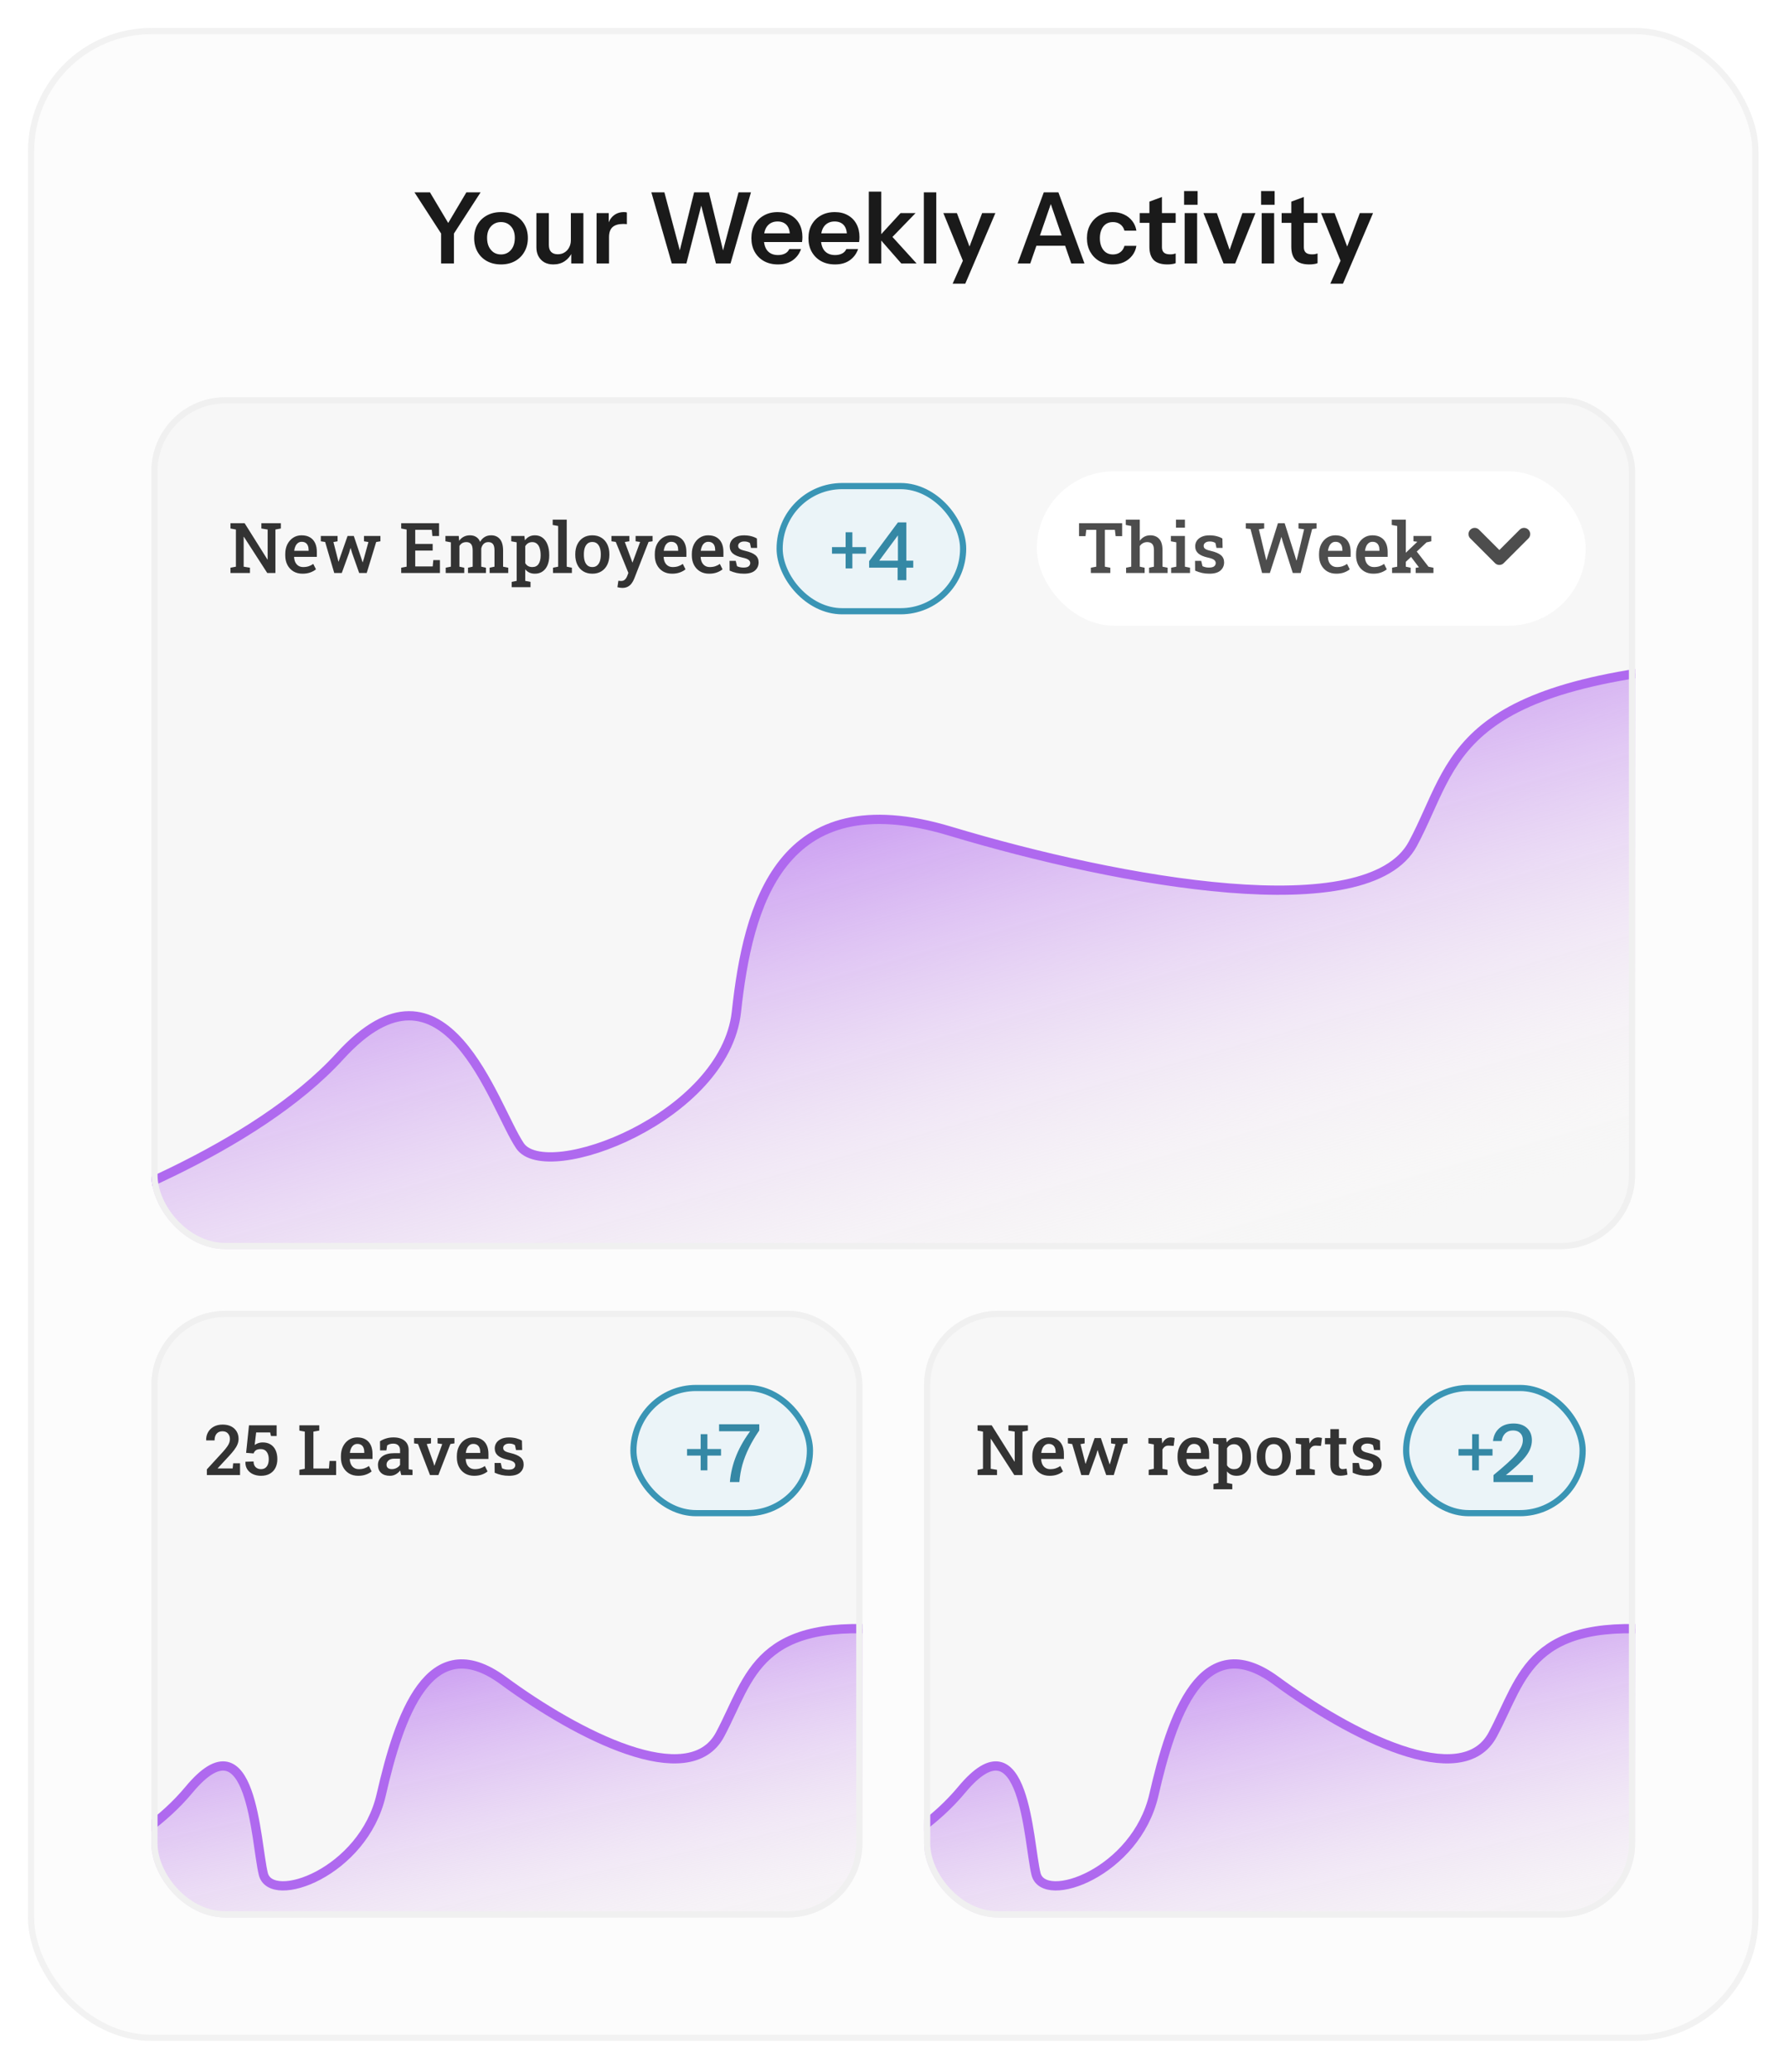 <svg width="255" height="296" viewBox="0 0 255 296" fill="none" xmlns="http://www.w3.org/2000/svg">
<g filter="url(#filter0_d_34_1786)">
<rect x="4" y="4" width="247.35" height="287.564" rx="17.636" fill="#FCFCFC"/>
<rect x="4.441" y="4.441" width="246.468" height="286.682" rx="17.195" stroke="#F2F2F2" stroke-width="0.882"/>
<path d="M63.051 37.636V33.361L59.242 27.478H61.457L64.561 32.684H63.574L66.663 27.478H68.695L64.886 33.361V37.636H63.051ZM71.612 37.777C70.851 37.777 70.178 37.617 69.595 37.298C69.021 36.978 68.574 36.536 68.254 35.971C67.935 35.398 67.775 34.744 67.775 34.01C67.775 33.277 67.935 32.632 68.254 32.077C68.574 31.522 69.021 31.09 69.595 30.779C70.178 30.459 70.851 30.3 71.612 30.3C72.384 30.3 73.056 30.459 73.63 30.779C74.204 31.09 74.651 31.522 74.97 32.077C75.29 32.632 75.45 33.277 75.45 34.01C75.45 34.744 75.285 35.398 74.956 35.971C74.636 36.536 74.19 36.978 73.616 37.298C73.042 37.617 72.374 37.777 71.612 37.777ZM71.612 36.352C71.989 36.352 72.327 36.258 72.628 36.07C72.929 35.873 73.165 35.6 73.334 35.252C73.503 34.895 73.588 34.476 73.588 33.996C73.588 33.291 73.4 32.736 73.023 32.331C72.656 31.927 72.186 31.725 71.612 31.725C71.039 31.725 70.564 31.927 70.187 32.331C69.811 32.736 69.623 33.291 69.623 33.996C69.623 34.476 69.708 34.895 69.877 35.252C70.056 35.6 70.291 35.873 70.582 36.07C70.883 36.258 71.227 36.352 71.612 36.352ZM79.086 37.777C78.587 37.777 78.155 37.674 77.788 37.467C77.43 37.251 77.153 36.959 76.955 36.592C76.767 36.225 76.673 35.812 76.673 35.351V30.441H78.451V34.984C78.451 35.426 78.559 35.76 78.775 35.986C79.001 36.211 79.316 36.324 79.721 36.324C80.088 36.324 80.407 36.24 80.68 36.07C80.962 35.901 81.183 35.666 81.343 35.365C81.513 35.054 81.597 34.706 81.597 34.321L81.781 36.042C81.545 36.569 81.193 36.992 80.722 37.312C80.261 37.622 79.716 37.777 79.086 37.777ZM81.654 37.636V35.943H81.597V30.441H83.389V37.636H81.654ZM85.273 37.636V30.441H87.008V32.176H87.051V37.636H85.273ZM87.051 33.883L86.867 32.176C87.036 31.565 87.323 31.099 87.728 30.779C88.132 30.459 88.617 30.3 89.181 30.3C89.379 30.3 89.52 30.318 89.604 30.356V32.035C89.557 32.016 89.491 32.007 89.407 32.007C89.322 31.997 89.219 31.993 89.096 31.993C88.41 31.993 87.897 32.143 87.558 32.444C87.22 32.745 87.051 33.225 87.051 33.883ZM96.024 37.636L93.103 27.478H94.966L97.449 36.804H96.913L99.213 27.478H101.329L103.601 36.804H103.079L105.562 27.478H107.34L104.419 37.636H102.331L100.017 28.522H100.454L98.112 37.636H96.024ZM111.197 37.777C110.435 37.777 109.767 37.617 109.193 37.298C108.629 36.978 108.187 36.536 107.867 35.971C107.557 35.407 107.401 34.758 107.401 34.024C107.401 33.291 107.557 32.646 107.867 32.092C108.187 31.527 108.629 31.09 109.193 30.779C109.758 30.459 110.416 30.3 111.169 30.3C111.883 30.3 112.504 30.45 113.031 30.751C113.558 31.043 113.967 31.457 114.259 31.993C114.55 32.529 114.696 33.154 114.696 33.869C114.696 34.001 114.691 34.123 114.682 34.236C114.672 34.349 114.658 34.462 114.639 34.575H108.502V33.333H113.271L112.904 33.672C112.904 32.995 112.749 32.486 112.438 32.148C112.128 31.809 111.695 31.64 111.14 31.64C110.538 31.64 110.059 31.847 109.701 32.261C109.353 32.675 109.179 33.272 109.179 34.053C109.179 34.824 109.353 35.416 109.701 35.83C110.059 36.235 110.562 36.437 111.211 36.437C111.587 36.437 111.916 36.367 112.199 36.225C112.481 36.084 112.688 35.868 112.819 35.576H114.498C114.263 36.254 113.863 36.79 113.299 37.185C112.744 37.58 112.043 37.777 111.197 37.777ZM119.354 37.777C118.592 37.777 117.924 37.617 117.35 37.298C116.786 36.978 116.344 36.536 116.024 35.971C115.713 35.407 115.558 34.758 115.558 34.024C115.558 33.291 115.713 32.646 116.024 32.092C116.344 31.527 116.786 31.09 117.35 30.779C117.915 30.459 118.573 30.3 119.325 30.3C120.04 30.3 120.661 30.45 121.188 30.751C121.715 31.043 122.124 31.457 122.415 31.993C122.707 32.529 122.853 33.154 122.853 33.869C122.853 34.001 122.848 34.123 122.839 34.236C122.829 34.349 122.815 34.462 122.796 34.575H116.659V33.333H121.428L121.061 33.672C121.061 32.995 120.906 32.486 120.595 32.148C120.285 31.809 119.852 31.64 119.297 31.64C118.695 31.64 118.216 31.847 117.858 32.261C117.51 32.675 117.336 33.272 117.336 34.053C117.336 34.824 117.51 35.416 117.858 35.83C118.216 36.235 118.719 36.437 119.368 36.437C119.744 36.437 120.073 36.367 120.355 36.225C120.638 36.084 120.845 35.868 120.976 35.576H122.655C122.42 36.254 122.02 36.79 121.456 37.185C120.901 37.58 120.2 37.777 119.354 37.777ZM124.183 37.636V27.379H125.961V37.636H124.183ZM128.825 37.636L125.552 33.897L128.726 30.441H130.871L127.202 34.222L127.301 33.559L131.012 37.636H128.825ZM132.051 37.636V27.478H133.828V37.636H132.051ZM136.167 40.529L138.029 36.352L138.354 35.816L140.386 30.441H142.276L137.973 40.529H136.167ZM137.761 37.566L134.841 30.441H136.774L139.215 36.903L137.761 37.566ZM145.458 37.636L149.197 27.478H150.777L147.264 37.636H145.458ZM153.119 37.636L149.62 27.478H151.285L155.01 37.636H153.119ZM147.391 33.644H152.95V35.111H147.391V33.644ZM159.047 37.777C158.322 37.777 157.683 37.617 157.128 37.298C156.582 36.978 156.15 36.536 155.83 35.971C155.519 35.398 155.364 34.749 155.364 34.024C155.364 33.3 155.519 32.66 155.83 32.106C156.15 31.541 156.582 31.099 157.128 30.779C157.683 30.459 158.322 30.3 159.047 30.3C159.639 30.3 160.175 30.413 160.655 30.638C161.135 30.855 161.53 31.165 161.84 31.569C162.151 31.965 162.348 32.425 162.433 32.952H160.726C160.622 32.566 160.425 32.266 160.133 32.049C159.841 31.833 159.489 31.725 159.075 31.725C158.689 31.725 158.355 31.819 158.073 32.007C157.8 32.195 157.589 32.463 157.438 32.811C157.288 33.159 157.212 33.563 157.212 34.024C157.212 34.495 157.288 34.904 157.438 35.252C157.589 35.6 157.805 35.873 158.087 36.07C158.369 36.258 158.699 36.352 159.075 36.352C159.489 36.352 159.841 36.244 160.133 36.028C160.425 35.812 160.622 35.511 160.726 35.125H162.433C162.348 35.652 162.146 36.117 161.826 36.522C161.516 36.917 161.121 37.227 160.641 37.453C160.171 37.669 159.639 37.777 159.047 37.777ZM166.875 37.777C165.991 37.777 165.337 37.571 164.914 37.157C164.5 36.733 164.293 36.103 164.293 35.266V28.804L166.085 28.141V35.308C166.085 35.656 166.179 35.915 166.367 36.084C166.556 36.254 166.852 36.338 167.256 36.338C167.416 36.338 167.557 36.329 167.68 36.31C167.811 36.282 167.934 36.249 168.046 36.211V37.594C167.934 37.651 167.774 37.693 167.567 37.721C167.36 37.759 167.129 37.777 166.875 37.777ZM162.911 31.837V30.441H168.046V31.837H162.911ZM169.335 37.636V30.441H171.113V37.636H169.335ZM169.25 29.256V27.294H171.183V29.256H169.25ZM174.893 37.636L172.015 30.441H173.934L176.234 37.058H175.288L177.588 30.441H179.45L176.558 37.636H174.893ZM180.344 37.636V30.441H182.122V37.636H180.344ZM180.259 29.256V27.294H182.192V29.256H180.259ZM187.157 37.777C186.273 37.777 185.619 37.571 185.196 37.157C184.782 36.733 184.575 36.103 184.575 35.266V28.804L186.367 28.141V35.308C186.367 35.656 186.461 35.915 186.649 36.084C186.837 36.254 187.134 36.338 187.538 36.338C187.698 36.338 187.839 36.329 187.961 36.31C188.093 36.282 188.215 36.249 188.328 36.211V37.594C188.215 37.651 188.055 37.693 187.849 37.721C187.642 37.759 187.411 37.777 187.157 37.777ZM183.193 31.837V30.441H188.328V31.837H183.193ZM190.151 40.529L192.013 36.352L192.338 35.816L194.369 30.441H196.26L191.957 40.529H190.151ZM191.745 37.566L188.825 30.441H190.758L193.198 36.903L191.745 37.566Z" fill="#1A1A1A"/>
<g clip-path="url(#clip0_34_1786)">
<rect x="21.637" y="56.745" width="212.077" height="121.7" rx="10.582" fill="#F7F7F7"/>
<path d="M32.945 81.855V81.103L33.722 80.956V75.648L32.945 75.502V74.745H33.722H34.967L38.228 79.936L38.258 79.926V75.648L37.359 75.502V74.745H39.366H40.143V75.502L39.366 75.648V81.855H38.199L34.859 76.684L34.83 76.689V80.956L35.728 81.103V81.855H32.945ZM43.238 81.957C42.74 81.957 42.306 81.846 41.935 81.625C41.567 81.4 41.28 81.091 41.075 80.697C40.873 80.303 40.773 79.853 40.773 79.345V79.14C40.773 78.625 40.872 78.168 41.07 77.768C41.272 77.367 41.549 77.052 41.9 76.82C42.252 76.589 42.652 76.474 43.102 76.474C43.58 76.474 43.98 76.57 44.303 76.762C44.628 76.954 44.874 77.227 45.04 77.582C45.206 77.934 45.289 78.357 45.289 78.852V79.555H42.047L42.037 79.579C42.05 79.856 42.107 80.102 42.208 80.317C42.312 80.531 42.459 80.701 42.648 80.824C42.84 80.948 43.072 81.01 43.346 81.01C43.632 81.01 43.893 80.971 44.127 80.893C44.361 80.814 44.578 80.704 44.776 80.561L45.162 81.332C44.954 81.508 44.688 81.656 44.366 81.776C44.044 81.897 43.668 81.957 43.238 81.957ZM42.066 78.691H44.112V78.564C44.112 78.332 44.077 78.131 44.005 77.958C43.937 77.782 43.828 77.646 43.678 77.548C43.531 77.45 43.344 77.401 43.116 77.401C42.918 77.401 42.743 77.457 42.594 77.567C42.444 77.678 42.324 77.829 42.232 78.022C42.145 78.21 42.084 78.425 42.052 78.666L42.066 78.691ZM47.774 81.855L46.476 77.426L45.855 77.328V76.571H48.253V77.328L47.657 77.436L48.248 79.731L48.37 80.229H48.399L48.57 79.731L49.679 76.571H50.572L51.642 79.75L51.822 80.312H51.852L52.023 79.75L52.662 77.436L52.027 77.328V76.571H54.376V77.328L53.77 77.431L52.418 81.855H51.339L50.328 79.003L50.123 78.31H50.094L49.889 79.003L48.853 81.855H47.774ZM57.345 81.855V81.103L58.121 80.956V75.648L57.345 75.502V74.745H62.76V76.576H61.803L61.72 75.692H59.352V77.704H61.847V78.656H59.352V80.917H61.852L61.935 80.014H62.882V81.855H57.345ZM63.707 81.855V81.103L64.444 80.956V77.475L63.668 77.328V76.571H65.572L65.631 77.265C65.803 77.014 66.018 76.82 66.275 76.684C66.536 76.544 66.837 76.474 67.179 76.474C67.524 76.474 67.818 76.552 68.062 76.708C68.31 76.861 68.497 77.094 68.624 77.406C68.787 77.117 69 76.889 69.264 76.723C69.531 76.557 69.843 76.474 70.201 76.474C70.732 76.474 71.148 76.654 71.451 77.016C71.757 77.377 71.91 77.924 71.91 78.656V80.956L72.647 81.103V81.855H69.986V81.103L70.68 80.956V78.651C70.68 78.206 70.605 77.893 70.455 77.714C70.305 77.535 70.086 77.445 69.796 77.445C69.526 77.445 69.303 77.532 69.127 77.704C68.954 77.877 68.842 78.096 68.79 78.363V80.956L69.459 81.103V81.855H66.895V81.103L67.564 80.956V78.651C67.564 78.222 67.488 77.914 67.335 77.729C67.182 77.54 66.961 77.445 66.671 77.445C66.43 77.445 66.227 77.494 66.061 77.592C65.898 77.689 65.768 77.828 65.67 78.007V80.956L66.358 81.103V81.855H63.707ZM73.141 83.886V83.129L73.853 82.983V77.475L73.077 77.328V76.571H74.957L75.035 77.196C75.198 76.965 75.397 76.788 75.631 76.664C75.865 76.537 76.142 76.474 76.461 76.474C76.891 76.474 77.258 76.591 77.564 76.825C77.87 77.06 78.103 77.387 78.263 77.807C78.425 78.227 78.507 78.718 78.507 79.281V79.384C78.507 79.898 78.425 80.349 78.263 80.736C78.1 81.121 77.866 81.42 77.56 81.635C77.257 81.85 76.891 81.957 76.461 81.957C76.158 81.957 75.893 81.905 75.665 81.801C75.437 81.693 75.242 81.537 75.079 81.332V82.983L75.831 83.129V83.886H73.141ZM76.09 81.01C76.493 81.01 76.791 80.862 76.983 80.566C77.179 80.266 77.276 79.872 77.276 79.384V79.281C77.276 78.917 77.232 78.598 77.144 78.324C77.06 78.048 76.928 77.833 76.749 77.68C76.573 77.523 76.35 77.445 76.08 77.445C75.852 77.445 75.654 77.498 75.484 77.602C75.318 77.703 75.183 77.846 75.079 78.031V80.453C75.183 80.632 75.318 80.771 75.484 80.868C75.65 80.963 75.852 81.01 76.09 81.01ZM79.044 81.855V81.103L79.781 80.956V75.141L79 74.994V74.237H81.007V80.956L81.744 81.103V81.855H79.044ZM84.669 81.957C84.161 81.957 83.725 81.843 83.36 81.615C82.996 81.387 82.716 81.072 82.52 80.668C82.325 80.261 82.228 79.794 82.228 79.267V79.164C82.228 78.64 82.325 78.176 82.52 77.772C82.716 77.369 82.996 77.052 83.36 76.82C83.725 76.589 84.158 76.474 84.659 76.474C85.167 76.474 85.603 76.589 85.968 76.82C86.332 77.048 86.612 77.364 86.808 77.768C87.003 78.171 87.101 78.637 87.101 79.164V79.267C87.101 79.794 87.003 80.261 86.808 80.668C86.612 81.072 86.332 81.387 85.968 81.615C85.606 81.843 85.174 81.957 84.669 81.957ZM84.669 81.01C84.942 81.01 85.167 80.937 85.343 80.79C85.522 80.64 85.655 80.435 85.743 80.175C85.831 79.911 85.875 79.609 85.875 79.267V79.164C85.875 78.826 85.831 78.526 85.743 78.266C85.655 78.005 85.522 77.8 85.343 77.65C85.164 77.501 84.936 77.426 84.659 77.426C84.389 77.426 84.164 77.501 83.985 77.65C83.806 77.8 83.673 78.005 83.585 78.266C83.5 78.526 83.458 78.826 83.458 79.164V79.267C83.458 79.609 83.5 79.911 83.585 80.175C83.673 80.435 83.806 80.64 83.985 80.79C84.168 80.937 84.395 81.01 84.669 81.01ZM88.946 83.988C88.845 83.988 88.728 83.979 88.595 83.959C88.465 83.939 88.351 83.915 88.253 83.886L88.39 82.963C88.448 82.973 88.518 82.981 88.6 82.987C88.684 82.994 88.751 82.997 88.8 82.997C89.005 82.997 89.177 82.932 89.317 82.802C89.457 82.675 89.571 82.498 89.659 82.27L89.82 81.845L88.014 77.416L87.398 77.328V76.571H89.957V77.328L89.308 77.426L90.226 79.887L90.387 80.346H90.416L91.5 77.421L90.851 77.328V76.571H93.277V77.328L92.706 77.411L90.66 82.65C90.562 82.898 90.44 83.123 90.294 83.324C90.151 83.529 89.968 83.691 89.747 83.808C89.529 83.928 89.262 83.988 88.946 83.988ZM96.061 81.957C95.562 81.957 95.128 81.846 94.757 81.625C94.389 81.4 94.103 81.091 93.897 80.697C93.696 80.303 93.595 79.853 93.595 79.345V79.14C93.595 78.625 93.694 78.168 93.893 77.768C94.094 77.367 94.371 77.052 94.723 76.82C95.074 76.589 95.475 76.474 95.924 76.474C96.402 76.474 96.803 76.57 97.125 76.762C97.451 76.954 97.696 77.227 97.862 77.582C98.028 77.934 98.111 78.357 98.111 78.852V79.555H94.869L94.859 79.579C94.872 79.856 94.929 80.102 95.03 80.317C95.134 80.531 95.281 80.701 95.47 80.824C95.662 80.948 95.894 81.01 96.168 81.01C96.454 81.01 96.715 80.971 96.949 80.893C97.184 80.814 97.4 80.704 97.599 80.561L97.984 81.332C97.776 81.508 97.511 81.656 97.189 81.776C96.866 81.897 96.49 81.957 96.061 81.957ZM94.889 78.691H96.935V78.564C96.935 78.332 96.899 78.131 96.827 77.958C96.759 77.782 96.65 77.646 96.5 77.548C96.353 77.45 96.166 77.401 95.939 77.401C95.74 77.401 95.566 77.457 95.416 77.567C95.266 77.678 95.146 77.829 95.055 78.022C94.967 78.21 94.907 78.425 94.874 78.666L94.889 78.691ZM101.354 81.957C100.855 81.957 100.421 81.846 100.05 81.625C99.682 81.4 99.395 81.091 99.19 80.697C98.989 80.303 98.888 79.853 98.888 79.345V79.14C98.888 78.625 98.987 78.168 99.186 77.768C99.387 77.367 99.664 77.052 100.016 76.82C100.367 76.589 100.768 76.474 101.217 76.474C101.695 76.474 102.096 76.57 102.418 76.762C102.743 76.954 102.989 77.227 103.155 77.582C103.321 77.934 103.404 78.357 103.404 78.852V79.555H100.162L100.152 79.579C100.165 79.856 100.222 80.102 100.323 80.317C100.427 80.531 100.574 80.701 100.763 80.824C100.955 80.948 101.188 81.01 101.461 81.01C101.747 81.01 102.008 80.971 102.242 80.893C102.477 80.814 102.693 80.704 102.892 80.561L103.277 81.332C103.069 81.508 102.804 81.656 102.481 81.776C102.159 81.897 101.783 81.957 101.354 81.957ZM100.182 78.691H102.228V78.564C102.228 78.332 102.192 78.131 102.12 77.958C102.052 77.782 101.943 77.646 101.793 77.548C101.646 77.45 101.459 77.401 101.231 77.401C101.033 77.401 100.859 77.457 100.709 77.567C100.559 77.678 100.439 77.829 100.348 78.022C100.26 78.21 100.2 78.425 100.167 78.666L100.182 78.691ZM106.334 81.957C105.956 81.957 105.603 81.921 105.274 81.85C104.949 81.775 104.622 81.666 104.293 81.522L104.278 80.126H105.162L105.348 80.888C105.488 80.95 105.631 80.998 105.777 81.034C105.927 81.067 106.093 81.083 106.275 81.083C106.627 81.083 106.874 81.021 107.018 80.897C107.164 80.774 107.237 80.621 107.237 80.439C107.237 80.263 107.161 80.113 107.008 79.989C106.858 79.862 106.57 79.753 106.144 79.662C105.512 79.525 105.047 79.327 104.747 79.067C104.451 78.803 104.303 78.461 104.303 78.041C104.303 77.751 104.379 77.489 104.532 77.255C104.688 77.021 104.916 76.833 105.216 76.693C105.519 76.55 105.89 76.479 106.329 76.479C106.729 76.479 107.084 76.521 107.394 76.606C107.706 76.687 107.971 76.796 108.189 76.933L108.219 78.275H107.345L107.193 77.577C107.092 77.506 106.975 77.45 106.842 77.411C106.708 77.372 106.555 77.353 106.383 77.353C106.113 77.353 105.899 77.413 105.743 77.533C105.587 77.65 105.509 77.799 105.509 77.978C105.509 78.082 105.533 78.176 105.582 78.261C105.634 78.345 105.732 78.424 105.875 78.495C106.021 78.564 106.235 78.63 106.515 78.695C107.201 78.855 107.693 79.063 107.989 79.32C108.285 79.578 108.434 79.918 108.434 80.341C108.434 80.813 108.261 81.2 107.916 81.503C107.571 81.806 107.044 81.957 106.334 81.957Z" fill="#333333"/>
<rect x="148.205" y="67.327" width="78.454" height="22.055" rx="11.027" fill="white"/>
<path d="M155.922 81.855V81.103L156.698 80.956V75.688H155.268L155.16 76.596H154.237V74.745H160.395V76.596H159.467L159.359 75.688H157.929V80.956L158.705 81.103V81.855H155.922ZM160.961 81.855V81.103L161.693 80.956V75.141L160.917 74.994V74.237H162.919V77.255C163.091 77.007 163.305 76.816 163.559 76.679C163.812 76.542 164.099 76.474 164.418 76.474C164.962 76.474 165.388 76.648 165.697 76.996C166.01 77.341 166.166 77.875 166.166 78.598V80.956L166.898 81.103V81.855H164.247V81.103L164.94 80.956V78.588C164.94 78.184 164.859 77.893 164.696 77.714C164.534 77.535 164.294 77.445 163.979 77.445C163.754 77.445 163.55 77.496 163.368 77.597C163.189 77.694 163.039 77.833 162.919 78.012V80.956L163.612 81.103V81.855H160.961ZM167.406 81.855V81.103L168.139 80.956V77.475L167.362 77.328V76.571H169.369V80.956L170.097 81.103V81.855H167.406ZM168.09 75.375V74.237H169.369V75.375H168.09ZM172.87 81.957C172.493 81.957 172.139 81.921 171.811 81.85C171.485 81.775 171.158 81.666 170.829 81.522L170.814 80.126H171.698L171.884 80.888C172.024 80.95 172.167 80.998 172.313 81.034C172.463 81.067 172.629 81.083 172.812 81.083C173.163 81.083 173.41 81.021 173.554 80.897C173.7 80.774 173.773 80.621 173.773 80.439C173.773 80.263 173.697 80.113 173.544 79.989C173.394 79.862 173.106 79.753 172.68 79.662C172.048 79.525 171.583 79.327 171.283 79.067C170.987 78.803 170.839 78.461 170.839 78.041C170.839 77.751 170.915 77.489 171.068 77.255C171.225 77.021 171.452 76.833 171.752 76.693C172.055 76.55 172.426 76.479 172.865 76.479C173.266 76.479 173.62 76.521 173.93 76.606C174.242 76.687 174.507 76.796 174.726 76.933L174.755 78.275H173.881L173.729 77.577C173.629 77.506 173.511 77.45 173.378 77.411C173.244 77.372 173.091 77.353 172.919 77.353C172.649 77.353 172.436 77.413 172.279 77.533C172.123 77.65 172.045 77.799 172.045 77.978C172.045 78.082 172.069 78.176 172.118 78.261C172.17 78.345 172.268 78.424 172.411 78.495C172.558 78.564 172.771 78.63 173.051 78.695C173.738 78.855 174.229 79.063 174.525 79.32C174.822 79.578 174.97 79.918 174.97 80.341C174.97 80.813 174.797 81.2 174.452 81.503C174.107 81.806 173.58 81.957 172.87 81.957ZM180.399 81.855L178.744 75.575L178.07 75.502V74.745H180.697V75.502L179.94 75.614L180.814 79.267L180.995 80.014L181.024 80.019L181.249 79.267L182.665 74.745H183.627L185.082 79.34L185.297 80.067H185.326L185.517 79.34L186.405 75.614L185.604 75.502V74.745H188.183V75.502L187.553 75.575L185.917 81.855H184.784L183.354 77.377L183.173 76.733H183.144L182.953 77.387L181.513 81.855H180.399ZM191.005 81.957C190.507 81.957 190.072 81.846 189.701 81.625C189.333 81.4 189.047 81.091 188.842 80.697C188.64 80.303 188.539 79.853 188.539 79.345V79.14C188.539 78.625 188.638 78.168 188.837 77.768C189.039 77.367 189.315 77.052 189.667 76.82C190.019 76.589 190.419 76.474 190.868 76.474C191.347 76.474 191.747 76.57 192.069 76.762C192.395 76.954 192.641 77.227 192.807 77.582C192.973 77.934 193.056 78.357 193.056 78.852V79.555H189.813L189.804 79.579C189.817 79.856 189.874 80.102 189.975 80.317C190.079 80.531 190.225 80.701 190.414 80.824C190.606 80.948 190.839 81.01 191.112 81.01C191.399 81.01 191.659 80.971 191.894 80.893C192.128 80.814 192.344 80.704 192.543 80.561L192.929 81.332C192.72 81.508 192.455 81.656 192.133 81.776C191.811 81.897 191.435 81.957 191.005 81.957ZM189.833 78.691H191.879V78.564C191.879 78.332 191.843 78.131 191.771 77.958C191.703 77.782 191.594 77.646 191.444 77.548C191.298 77.45 191.111 77.401 190.883 77.401C190.684 77.401 190.51 77.457 190.36 77.567C190.211 77.678 190.09 77.829 189.999 78.022C189.911 78.21 189.851 78.425 189.818 78.666L189.833 78.691ZM196.298 81.957C195.8 81.957 195.365 81.846 194.994 81.625C194.626 81.4 194.34 81.091 194.135 80.697C193.933 80.303 193.832 79.853 193.832 79.345V79.14C193.832 78.625 193.931 78.168 194.13 77.768C194.332 77.367 194.608 77.052 194.96 76.82C195.312 76.589 195.712 76.474 196.161 76.474C196.64 76.474 197.04 76.57 197.362 76.762C197.688 76.954 197.934 77.227 198.1 77.582C198.266 77.934 198.349 78.357 198.349 78.852V79.555H195.106L195.097 79.579C195.11 79.856 195.167 80.102 195.268 80.317C195.372 80.531 195.518 80.701 195.707 80.824C195.899 80.948 196.132 81.01 196.405 81.01C196.692 81.01 196.952 80.971 197.187 80.893C197.421 80.814 197.637 80.704 197.836 80.561L198.222 81.332C198.013 81.508 197.748 81.656 197.426 81.776C197.104 81.897 196.728 81.957 196.298 81.957ZM195.126 78.691H197.172V78.564C197.172 78.332 197.136 78.131 197.064 77.958C196.996 77.782 196.887 77.646 196.737 77.548C196.591 77.45 196.404 77.401 196.176 77.401C195.977 77.401 195.803 77.457 195.653 77.567C195.504 77.678 195.383 77.829 195.292 78.022C195.204 78.21 195.144 78.425 195.111 78.666L195.126 78.691ZM198.979 81.855V81.103L199.716 80.956V75.141L198.935 74.994V74.237H200.941V80.956L201.63 81.103V81.855H198.979ZM202.353 81.855V81.127L202.816 81.044L202.802 81.025L201.552 79.374L202.289 78.51L204.188 80.966L204.892 81.103V81.855H202.353ZM200.824 80.375L200.277 79.594L202.572 77.416L202.587 77.397L202.035 77.323V76.571H204.584V77.328L203.905 77.484L200.824 80.375Z" fill="#4D4D4D"/>
<path d="M217.842 76.297L214.314 79.824L210.787 76.297" stroke="#4D4D4D" stroke-width="1.764" stroke-linecap="round" stroke-linejoin="round"/>
<rect x="111.441" y="69.441" width="26.227" height="17.882" rx="8.941" fill="#EBF4F8"/>
<rect x="111.441" y="69.441" width="26.227" height="17.882" rx="8.941" stroke="#3A95B5" stroke-width="0.882"/>
<path d="M120.871 81.208V76.038H121.834V81.208H120.871ZM118.922 79.099V78.159H123.783V79.099H118.922ZM128.302 82.882V80.704L128.348 80.475V75.763L128.784 75.889L125.345 80.543L124.875 80.096H130.538V81.094H124.233V80.165L128.348 74.628H129.552V82.882H128.302Z" fill="#3588A5"/>
<path d="M48.606 150.48C36.541 163.628 12.351 172.755 1.764 175.675L1.542 192.516L248.381 199.246L249.763 94.597C207.058 97.042 208.345 108.509 201.955 120.367C195.565 132.226 160.169 125.846 135.812 118.564C111.455 111.282 106.903 129.207 105.266 144.204C103.63 159.2 78.092 168.732 74.329 163.214C70.566 157.697 63.686 134.045 48.606 150.48Z" fill="url(#paint0_linear_34_1786)"/>
<path d="M1.757 176.237C12.344 173.296 36.535 164.106 48.6 150.872C63.683 134.33 70.56 158.131 74.323 163.683C78.085 169.236 103.624 159.638 105.262 144.546C106.9 129.453 111.453 111.412 135.809 118.737C160.166 126.061 195.562 132.476 201.953 120.54C208.344 108.605 207.058 97.065 249.763 94.597" stroke="#AF69EF" stroke-width="1.323"/>
</g>
<rect x="22.078" y="57.186" width="211.195" height="120.818" rx="10.141" stroke="#F0F0F0" stroke-width="0.882"/>
<g clip-path="url(#clip1_34_1786)">
<rect x="21.637" y="187.264" width="101.63" height="86.664" rx="10.582" fill="#F7F7F7"/>
<path d="M29.569 210.727V209.912L31.884 207.387C32.138 207.101 32.335 206.857 32.475 206.655C32.618 206.45 32.719 206.263 32.777 206.094C32.836 205.924 32.865 205.753 32.865 205.581C32.865 205.272 32.774 205.01 32.592 204.795C32.41 204.58 32.146 204.472 31.801 204.472C31.436 204.472 31.156 204.588 30.961 204.819C30.766 205.047 30.668 205.366 30.668 205.776H29.477L29.467 205.747C29.457 205.327 29.547 204.949 29.735 204.614C29.924 204.275 30.196 204.009 30.551 203.813C30.909 203.615 31.334 203.515 31.825 203.515C32.297 203.515 32.703 203.602 33.041 203.774C33.38 203.947 33.64 204.186 33.822 204.492C34.008 204.798 34.101 205.151 34.101 205.552C34.101 205.822 34.048 206.084 33.944 206.338C33.843 206.592 33.689 206.855 33.48 207.129C33.275 207.402 33.017 207.706 32.704 208.042L31.117 209.756L31.127 209.78H33.256L33.329 209.043H34.31V210.727H29.569ZM37.309 210.83C36.889 210.83 36.508 210.753 36.166 210.6C35.824 210.444 35.554 210.218 35.355 209.922C35.16 209.625 35.067 209.269 35.077 208.852L35.087 208.823L36.244 208.784C36.244 209.129 36.342 209.399 36.537 209.594C36.736 209.787 36.993 209.883 37.309 209.883C37.673 209.883 37.948 209.754 38.134 209.497C38.323 209.236 38.417 208.891 38.417 208.462C38.417 208.032 38.319 207.684 38.124 207.417C37.932 207.15 37.654 207.016 37.289 207.016C36.977 207.016 36.742 207.07 36.586 207.177C36.43 207.285 36.317 207.438 36.249 207.636L35.18 207.553L35.59 203.618H39.54V205.146H38.73L38.617 204.638H36.615L36.4 206.43C36.492 206.362 36.594 206.302 36.708 206.25C36.822 206.194 36.946 206.15 37.079 206.118C37.213 206.085 37.356 206.067 37.509 206.064C37.958 206.058 38.342 206.15 38.661 206.343C38.98 206.535 39.223 206.81 39.389 207.168C39.558 207.526 39.643 207.954 39.643 208.452C39.643 208.917 39.553 209.329 39.374 209.687C39.195 210.042 38.931 210.322 38.583 210.527C38.238 210.729 37.813 210.83 37.309 210.83ZM42.792 210.727V209.975L43.568 209.829V204.521L42.792 204.375V203.618H43.568H44.799H45.634V204.375L44.799 204.521V209.785H47.02L47.103 208.711H48.046V210.727H42.792ZM51.195 210.83C50.697 210.83 50.263 210.719 49.892 210.498C49.524 210.273 49.237 209.964 49.032 209.57C48.83 209.176 48.73 208.725 48.73 208.218V208.012C48.73 207.498 48.829 207.041 49.027 206.64C49.229 206.24 49.506 205.924 49.857 205.693C50.209 205.462 50.609 205.346 51.059 205.346C51.537 205.346 51.938 205.442 52.26 205.635C52.585 205.827 52.831 206.1 52.997 206.455C53.163 206.806 53.246 207.23 53.246 207.724V208.427H50.004L49.994 208.452C50.007 208.729 50.064 208.974 50.165 209.189C50.269 209.404 50.416 209.573 50.605 209.697C50.797 209.821 51.029 209.883 51.303 209.883C51.589 209.883 51.85 209.844 52.084 209.765C52.318 209.687 52.535 209.577 52.733 209.433L53.119 210.205C52.911 210.381 52.645 210.529 52.323 210.649C52.001 210.77 51.625 210.83 51.195 210.83ZM50.023 207.563H52.069V207.436C52.069 207.205 52.033 207.003 51.962 206.831C51.894 206.655 51.785 206.518 51.635 206.421C51.488 206.323 51.301 206.274 51.073 206.274C50.875 206.274 50.7 206.33 50.551 206.44C50.401 206.551 50.281 206.702 50.19 206.894C50.102 207.083 50.041 207.298 50.009 207.539L50.023 207.563ZM55.727 210.83C55.19 210.83 54.771 210.691 54.472 210.415C54.172 210.138 54.023 209.757 54.023 209.272C54.023 208.774 54.226 208.371 54.633 208.061C55.04 207.752 55.621 207.597 56.376 207.597H57.182V207.153C57.182 206.873 57.097 206.65 56.928 206.484C56.762 206.318 56.519 206.235 56.2 206.235C56.018 206.235 55.857 206.258 55.717 206.303C55.577 206.346 55.452 206.408 55.341 206.489L55.228 207.202H54.325L54.315 205.898C54.576 205.729 54.866 205.595 55.185 205.498C55.504 205.397 55.858 205.346 56.249 205.346C56.92 205.346 57.447 205.504 57.831 205.82C58.218 206.133 58.412 206.582 58.412 207.168V209.497C58.412 209.568 58.412 209.638 58.412 209.707C58.415 209.775 58.42 209.842 58.427 209.907L58.964 209.975V210.727H57.357C57.325 210.613 57.294 210.503 57.265 210.395C57.239 210.288 57.219 210.18 57.206 210.073C57.03 210.294 56.817 210.477 56.566 210.62C56.319 210.76 56.039 210.83 55.727 210.83ZM56.005 209.878C56.252 209.878 56.483 209.821 56.698 209.707C56.913 209.59 57.074 209.443 57.182 209.267V208.384H56.361C55.993 208.384 55.715 208.47 55.526 208.642C55.341 208.812 55.248 209.01 55.248 209.238C55.248 209.443 55.313 209.601 55.443 209.712C55.574 209.822 55.761 209.878 56.005 209.878ZM61.464 210.727L59.75 206.284L59.188 206.201V205.444H61.605V206.201L60.995 206.299L61.947 208.95L62.074 209.37H62.103L62.25 208.95L63.212 206.299L62.543 206.201V205.444H64.955V206.201L64.379 206.289L62.66 210.727H61.464ZM67.768 210.83C67.269 210.83 66.835 210.719 66.464 210.498C66.096 210.273 65.81 209.964 65.605 209.57C65.403 209.176 65.302 208.725 65.302 208.218V208.012C65.302 207.498 65.401 207.041 65.6 206.64C65.801 206.24 66.078 205.924 66.43 205.693C66.781 205.462 67.182 205.346 67.631 205.346C68.109 205.346 68.51 205.442 68.832 205.635C69.158 205.827 69.403 206.1 69.569 206.455C69.735 206.806 69.818 207.23 69.818 207.724V208.427H66.576L66.566 208.452C66.579 208.729 66.636 208.974 66.737 209.189C66.841 209.404 66.988 209.573 67.177 209.697C67.369 209.821 67.602 209.883 67.875 209.883C68.162 209.883 68.422 209.844 68.656 209.765C68.891 209.687 69.107 209.577 69.306 209.433L69.691 210.205C69.483 210.381 69.218 210.529 68.895 210.649C68.573 210.77 68.197 210.83 67.768 210.83ZM66.596 207.563H68.642V207.436C68.642 207.205 68.606 207.003 68.534 206.831C68.466 206.655 68.357 206.518 68.207 206.421C68.061 206.323 67.873 206.274 67.645 206.274C67.447 206.274 67.273 206.33 67.123 206.44C66.973 206.551 66.853 206.702 66.762 206.894C66.674 207.083 66.614 207.298 66.581 207.539L66.596 207.563ZM72.748 210.83C72.37 210.83 72.017 210.794 71.689 210.722C71.363 210.648 71.036 210.538 70.707 210.395L70.692 208.999H71.576L71.762 209.76C71.902 209.822 72.045 209.871 72.191 209.907C72.341 209.94 72.507 209.956 72.689 209.956C73.041 209.956 73.288 209.894 73.432 209.77C73.578 209.647 73.651 209.494 73.651 209.311C73.651 209.135 73.575 208.986 73.422 208.862C73.272 208.735 72.984 208.626 72.558 208.535C71.926 208.398 71.461 208.2 71.161 207.939C70.865 207.676 70.717 207.334 70.717 206.914C70.717 206.624 70.793 206.362 70.946 206.128C71.103 205.893 71.33 205.706 71.63 205.566C71.933 205.423 72.304 205.351 72.743 205.351C73.144 205.351 73.498 205.394 73.808 205.478C74.12 205.56 74.385 205.669 74.603 205.805L74.633 207.148H73.759L73.607 206.45C73.507 206.378 73.389 206.323 73.256 206.284C73.122 206.245 72.969 206.225 72.797 206.225C72.527 206.225 72.314 206.286 72.157 206.406C72.001 206.523 71.923 206.671 71.923 206.85C71.923 206.955 71.947 207.049 71.996 207.134C72.048 207.218 72.146 207.296 72.289 207.368C72.436 207.436 72.649 207.503 72.929 207.568C73.616 207.728 74.107 207.936 74.403 208.193C74.7 208.45 74.848 208.79 74.848 209.214C74.848 209.686 74.675 210.073 74.33 210.376C73.985 210.678 73.458 210.83 72.748 210.83Z" fill="#333333"/>
<rect x="90.543" y="198.286" width="25.227" height="17.882" rx="8.941" fill="#EBF4F8"/>
<rect x="90.543" y="198.286" width="25.227" height="17.882" rx="8.941" stroke="#3A95B5" stroke-width="0.882"/>
<path d="M100.151 210.054V204.884H101.114V210.054H100.151ZM98.202 207.944V207.004H103.063V207.944H98.202ZM104.331 211.727C104.438 210.428 104.747 209.152 105.259 207.898C105.771 206.645 106.497 205.407 107.437 204.184L107.472 204.471H102.783V203.473H108.526V204.356C107.946 205.197 107.456 206.022 107.059 206.832C106.662 207.635 106.348 208.437 106.119 209.24C105.897 210.042 105.752 210.871 105.683 211.727H104.331Z" fill="#3588A5"/>
<path d="M27.065 255.388C19.826 264.04 7.341 268.525 2.003 269.686L-0.086 282.233L115.551 310.999L128.53 233.029C108.098 230.747 107.355 239.428 102.944 247.664C98.533 255.9 82.589 247.734 71.958 239.956C61.327 232.178 57.069 245.119 54.53 256.153C51.992 267.188 38.823 271.846 37.698 267.366C36.573 262.886 36.114 244.573 27.065 255.388Z" fill="url(#paint1_linear_34_1786)"/>
<path d="M1.933 270.105C7.273 268.928 19.766 264.396 27.016 255.68C36.079 244.785 36.519 263.21 37.64 267.716C38.761 272.221 51.937 267.515 54.488 256.408C57.038 245.302 61.311 232.276 71.936 240.085C82.562 247.894 98.502 256.086 102.923 247.793C107.343 239.5 108.096 230.764 128.53 233.029" stroke="#AF69EF" stroke-width="1.323"/>
</g>
<rect x="22.078" y="187.705" width="100.748" height="85.782" rx="10.141" stroke="#F0F0F0" stroke-width="0.882"/>
<g clip-path="url(#clip2_34_1786)">
<rect x="132.084" y="187.264" width="101.63" height="86.664" rx="10.582" fill="#F7F7F7"/>
<path d="M139.728 210.727V209.975L140.504 209.829V204.521L139.728 204.375V203.618H140.504H141.749L145.011 208.808L145.04 208.799V204.521L144.142 204.375V203.618H146.148H146.925V204.375L146.148 204.521V210.727H144.981L141.642 205.556L141.612 205.561V209.829L142.511 209.975V210.727H139.728ZM150.021 210.83C149.522 210.83 149.088 210.719 148.717 210.498C148.349 210.273 148.062 209.964 147.857 209.57C147.656 209.176 147.555 208.725 147.555 208.218V208.012C147.555 207.498 147.654 207.041 147.853 206.64C148.054 206.24 148.331 205.924 148.683 205.693C149.034 205.462 149.435 205.346 149.884 205.346C150.362 205.346 150.763 205.442 151.085 205.635C151.41 205.827 151.656 206.1 151.822 206.455C151.988 206.806 152.071 207.23 152.071 207.724V208.427H148.829L148.819 208.452C148.832 208.729 148.889 208.974 148.99 209.189C149.094 209.404 149.241 209.573 149.43 209.697C149.622 209.821 149.854 209.883 150.128 209.883C150.414 209.883 150.675 209.844 150.909 209.765C151.144 209.687 151.36 209.577 151.559 209.433L151.944 210.205C151.736 210.381 151.471 210.529 151.148 210.649C150.826 210.77 150.45 210.83 150.021 210.83ZM148.849 207.563H150.895V207.436C150.895 207.205 150.859 207.003 150.787 206.831C150.719 206.655 150.61 206.518 150.46 206.421C150.313 206.323 150.126 206.274 149.898 206.274C149.7 206.274 149.526 206.33 149.376 206.44C149.226 206.551 149.106 206.702 149.015 206.894C148.927 207.083 148.867 207.298 148.834 207.539L148.849 207.563ZM154.557 210.727L153.258 206.299L152.638 206.201V205.444H155.035V206.201L154.439 206.308L155.03 208.603L155.152 209.101H155.182L155.353 208.603L156.461 205.444H157.354L158.424 208.623L158.604 209.184H158.634L158.805 208.623L159.444 206.308L158.81 206.201V205.444H161.158V206.201L160.553 206.303L159.2 210.727H158.121L157.11 207.876L156.905 207.182H156.876L156.671 207.876L155.636 210.727H154.557ZM164.19 210.727V209.975L164.923 209.829V206.347L164.151 206.201V205.444H166.056L166.119 206.108L166.129 206.216C166.269 205.936 166.44 205.721 166.642 205.571C166.847 205.421 167.086 205.346 167.359 205.346C167.451 205.346 167.547 205.355 167.647 205.371C167.752 205.387 167.836 205.405 167.901 205.425L167.76 206.562L167.071 206.523C166.847 206.51 166.661 206.554 166.515 206.655C166.371 206.756 166.251 206.896 166.153 207.075V209.829L166.886 209.975V210.727H164.19ZM170.782 210.83C170.284 210.83 169.85 210.719 169.479 210.498C169.111 210.273 168.824 209.964 168.619 209.57C168.417 209.176 168.316 208.725 168.316 208.218V208.012C168.316 207.498 168.416 207.041 168.614 206.64C168.816 206.24 169.093 205.924 169.444 205.693C169.796 205.462 170.196 205.346 170.646 205.346C171.124 205.346 171.524 205.442 171.847 205.635C172.172 205.827 172.418 206.1 172.584 206.455C172.75 206.806 172.833 207.23 172.833 207.724V208.427H169.591L169.581 208.452C169.594 208.729 169.651 208.974 169.752 209.189C169.856 209.404 170.003 209.573 170.191 209.697C170.383 209.821 170.616 209.883 170.89 209.883C171.176 209.883 171.437 209.844 171.671 209.765C171.905 209.687 172.122 209.577 172.32 209.433L172.706 210.205C172.498 210.381 172.232 210.529 171.91 210.649C171.588 210.77 171.212 210.83 170.782 210.83ZM169.61 207.563H171.656V207.436C171.656 207.205 171.62 207.003 171.549 206.831C171.48 206.655 171.371 206.518 171.222 206.421C171.075 206.323 170.888 206.274 170.66 206.274C170.462 206.274 170.287 206.33 170.138 206.44C169.988 206.551 169.868 206.702 169.776 206.894C169.688 207.083 169.628 207.298 169.596 207.539L169.61 207.563ZM173.448 212.759V212.002L174.161 211.855V206.347L173.385 206.201V205.444H175.265L175.343 206.069C175.506 205.838 175.704 205.661 175.938 205.537C176.173 205.41 176.45 205.346 176.769 205.346C177.198 205.346 177.566 205.464 177.872 205.698C178.178 205.932 178.411 206.26 178.57 206.679C178.733 207.099 178.814 207.591 178.814 208.154V208.257C178.814 208.771 178.733 209.222 178.57 209.609C178.408 209.993 178.173 210.293 177.867 210.508C177.564 210.722 177.198 210.83 176.769 210.83C176.466 210.83 176.201 210.778 175.973 210.674C175.745 210.566 175.549 210.41 175.387 210.205V211.855L176.139 212.002V212.759H173.448ZM176.397 209.883C176.801 209.883 177.099 209.734 177.291 209.438C177.486 209.139 177.584 208.745 177.584 208.257V208.154C177.584 207.789 177.54 207.47 177.452 207.197C177.368 206.92 177.236 206.705 177.057 206.552C176.881 206.396 176.658 206.318 176.388 206.318C176.16 206.318 175.961 206.37 175.792 206.474C175.626 206.575 175.491 206.719 175.387 206.904V209.326C175.491 209.505 175.626 209.643 175.792 209.741C175.958 209.835 176.16 209.883 176.397 209.883ZM182.076 210.83C181.568 210.83 181.132 210.716 180.768 210.488C180.403 210.26 180.123 209.944 179.928 209.541C179.732 209.134 179.635 208.667 179.635 208.139V208.037C179.635 207.513 179.732 207.049 179.928 206.645C180.123 206.242 180.403 205.924 180.768 205.693C181.132 205.462 181.565 205.346 182.066 205.346C182.574 205.346 183.01 205.462 183.375 205.693C183.74 205.921 184.02 206.237 184.215 206.64C184.41 207.044 184.508 207.51 184.508 208.037V208.139C184.508 208.667 184.41 209.134 184.215 209.541C184.02 209.944 183.74 210.26 183.375 210.488C183.014 210.716 182.581 210.83 182.076 210.83ZM182.076 209.883C182.35 209.883 182.574 209.809 182.75 209.663C182.929 209.513 183.062 209.308 183.15 209.048C183.238 208.784 183.282 208.481 183.282 208.139V208.037C183.282 207.698 183.238 207.399 183.15 207.138C183.062 206.878 182.929 206.673 182.75 206.523C182.571 206.373 182.343 206.299 182.066 206.299C181.796 206.299 181.572 206.373 181.393 206.523C181.214 206.673 181.08 206.878 180.992 207.138C180.908 207.399 180.865 207.698 180.865 208.037V208.139C180.865 208.481 180.908 208.784 180.992 209.048C181.08 209.308 181.214 209.513 181.393 209.663C181.575 209.809 181.803 209.883 182.076 209.883ZM185.245 210.727V209.975L185.978 209.829V206.347L185.206 206.201V205.444H187.11L187.174 206.108L187.184 206.216C187.324 205.936 187.494 205.721 187.696 205.571C187.901 205.421 188.141 205.346 188.414 205.346C188.505 205.346 188.601 205.355 188.702 205.371C188.806 205.387 188.891 205.405 188.956 205.425L188.814 206.562L188.126 206.523C187.901 206.51 187.716 206.554 187.569 206.655C187.426 206.756 187.306 206.896 187.208 207.075V209.829L187.94 209.975V210.727H185.245ZM191.583 210.82C191.134 210.82 190.784 210.695 190.533 210.444C190.283 210.19 190.157 209.787 190.157 209.233V206.323H189.386V205.444H190.157V204.16H191.383V205.444H192.428V206.323H191.383V209.233C191.383 209.458 191.428 209.622 191.52 209.726C191.614 209.827 191.741 209.878 191.9 209.878C191.992 209.878 192.092 209.87 192.203 209.853C192.317 209.837 192.408 209.821 192.477 209.804L192.604 210.669C192.46 210.711 192.296 210.747 192.11 210.776C191.928 210.805 191.752 210.82 191.583 210.82ZM195.392 210.83C195.014 210.83 194.661 210.794 194.332 210.722C194.007 210.648 193.679 210.538 193.351 210.395L193.336 208.999H194.22L194.405 209.76C194.545 209.822 194.688 209.871 194.835 209.907C194.985 209.94 195.151 209.956 195.333 209.956C195.685 209.956 195.932 209.894 196.075 209.77C196.222 209.647 196.295 209.494 196.295 209.311C196.295 209.135 196.218 208.986 196.065 208.862C195.916 208.735 195.628 208.626 195.201 208.535C194.57 208.398 194.104 208.2 193.805 207.939C193.508 207.676 193.36 207.334 193.36 206.914C193.36 206.624 193.437 206.362 193.59 206.128C193.746 205.893 193.974 205.706 194.273 205.566C194.576 205.423 194.947 205.351 195.387 205.351C195.787 205.351 196.142 205.394 196.451 205.478C196.764 205.56 197.029 205.669 197.247 205.805L197.276 207.148H196.402L196.251 206.45C196.15 206.378 196.033 206.323 195.899 206.284C195.766 206.245 195.613 206.225 195.44 206.225C195.17 206.225 194.957 206.286 194.801 206.406C194.645 206.523 194.566 206.671 194.566 206.85C194.566 206.955 194.591 207.049 194.64 207.134C194.692 207.218 194.789 207.296 194.933 207.368C195.079 207.436 195.292 207.503 195.572 207.568C196.259 207.728 196.751 207.936 197.047 208.193C197.343 208.45 197.491 208.79 197.491 209.214C197.491 209.686 197.319 210.073 196.974 210.376C196.629 210.678 196.101 210.83 195.392 210.83Z" fill="#333333"/>
<rect x="200.991" y="198.286" width="25.227" height="17.882" rx="8.941" fill="#EBF4F8"/>
<rect x="200.991" y="198.286" width="25.227" height="17.882" rx="8.941" stroke="#3A95B5" stroke-width="0.882"/>
<path d="M210.425 210.054V204.884H211.387V210.054H210.425ZM208.476 207.944V207.004H213.336V207.944H208.476ZM213.474 211.727V210.73C214.276 210.073 214.945 209.5 215.48 209.01C216.023 208.521 216.455 208.086 216.775 207.704C217.096 207.321 217.326 206.974 217.463 206.66C217.601 206.347 217.67 206.034 217.67 205.72C217.67 205.292 217.544 204.96 217.291 204.723C217.047 204.478 216.707 204.356 216.271 204.356C215.82 204.356 215.453 204.49 215.171 204.757C214.888 205.017 214.712 205.388 214.643 205.869H213.405C213.482 205.113 213.776 204.505 214.288 204.047C214.808 203.588 215.492 203.359 216.34 203.359C217.15 203.359 217.788 203.573 218.254 204.001C218.728 204.429 218.965 205.017 218.965 205.766C218.965 206.148 218.892 206.53 218.747 206.913C218.61 207.287 218.38 207.681 218.059 208.093C217.738 208.498 217.307 208.949 216.764 209.446C216.229 209.935 215.564 210.493 214.769 211.12L214.483 210.73H219.114V211.727H213.474Z" fill="#3588A5"/>
<path d="M137.512 255.388C130.273 264.04 117.788 268.525 112.45 269.686L110.362 282.233L225.998 310.999L238.977 233.029C218.546 230.747 217.802 239.428 213.391 247.664C208.98 255.9 193.036 247.734 182.405 239.956C171.774 232.178 167.516 245.119 164.977 256.153C162.439 267.188 149.27 271.846 148.145 267.366C147.02 262.886 146.562 244.573 137.512 255.388Z" fill="url(#paint2_linear_34_1786)"/>
<path d="M112.381 270.105C117.721 268.928 130.214 264.396 137.464 255.68C146.526 244.785 146.967 263.21 148.087 267.716C149.208 272.221 162.385 267.515 164.935 256.408C167.485 245.302 171.758 232.276 182.384 240.085C193.009 247.894 208.949 256.086 213.37 247.793C217.79 239.5 218.543 230.764 238.977 233.029" stroke="#AF69EF" stroke-width="1.323"/>
</g>
<rect x="132.525" y="187.705" width="100.748" height="85.782" rx="10.141" stroke="#F0F0F0" stroke-width="0.882"/>
</g>
<defs>
<filter id="filter0_d_34_1786" x="0.473" y="0.473" width="254.404" height="294.618" filterUnits="userSpaceOnUse" color-interpolation-filters="sRGB">
<feFlood flood-opacity="0" result="BackgroundImageFix"/>
<feColorMatrix in="SourceAlpha" type="matrix" values="0 0 0 0 0 0 0 0 0 0 0 0 0 0 0 0 0 0 127 0" result="hardAlpha"/>
<feMorphology radius="3.527" operator="dilate" in="SourceAlpha" result="effect1_dropShadow_34_1786"/>
<feOffset/>
<feComposite in2="hardAlpha" operator="out"/>
<feColorMatrix type="matrix" values="0 0 0 0 1 0 0 0 0 1 0 0 0 0 1 0 0 0 1 0"/>
<feBlend mode="normal" in2="BackgroundImageFix" result="effect1_dropShadow_34_1786"/>
<feBlend mode="normal" in="SourceGraphic" in2="effect1_dropShadow_34_1786" result="shape"/>
</filter>
<linearGradient id="paint0_linear_34_1786" x1="102.833" y1="74.346" x2="136.062" y2="192.766" gradientUnits="userSpaceOnUse">
<stop offset="0.195" stop-color="#AF69EF"/>
<stop offset="1" stop-color="#FFF9F5" stop-opacity="0"/>
</linearGradient>
<linearGradient id="paint1_linear_34_1786" x1="61.611" y1="203.783" x2="81.255" y2="291.338" gradientUnits="userSpaceOnUse">
<stop offset="0.195" stop-color="#AF69EF"/>
<stop offset="1" stop-color="#FFF9F5" stop-opacity="0"/>
</linearGradient>
<linearGradient id="paint2_linear_34_1786" x1="172.058" y1="203.783" x2="191.702" y2="291.338" gradientUnits="userSpaceOnUse">
<stop offset="0.195" stop-color="#AF69EF"/>
<stop offset="1" stop-color="#FFF9F5" stop-opacity="0"/>
</linearGradient>
<clipPath id="clip0_34_1786">
<rect x="21.637" y="56.745" width="212.077" height="121.7" rx="10.582" fill="white"/>
</clipPath>
<clipPath id="clip1_34_1786">
<rect x="21.637" y="187.264" width="101.63" height="86.664" rx="10.582" fill="white"/>
</clipPath>
<clipPath id="clip2_34_1786">
<rect x="132.084" y="187.264" width="101.63" height="86.664" rx="10.582" fill="white"/>
</clipPath>
</defs>
</svg>
